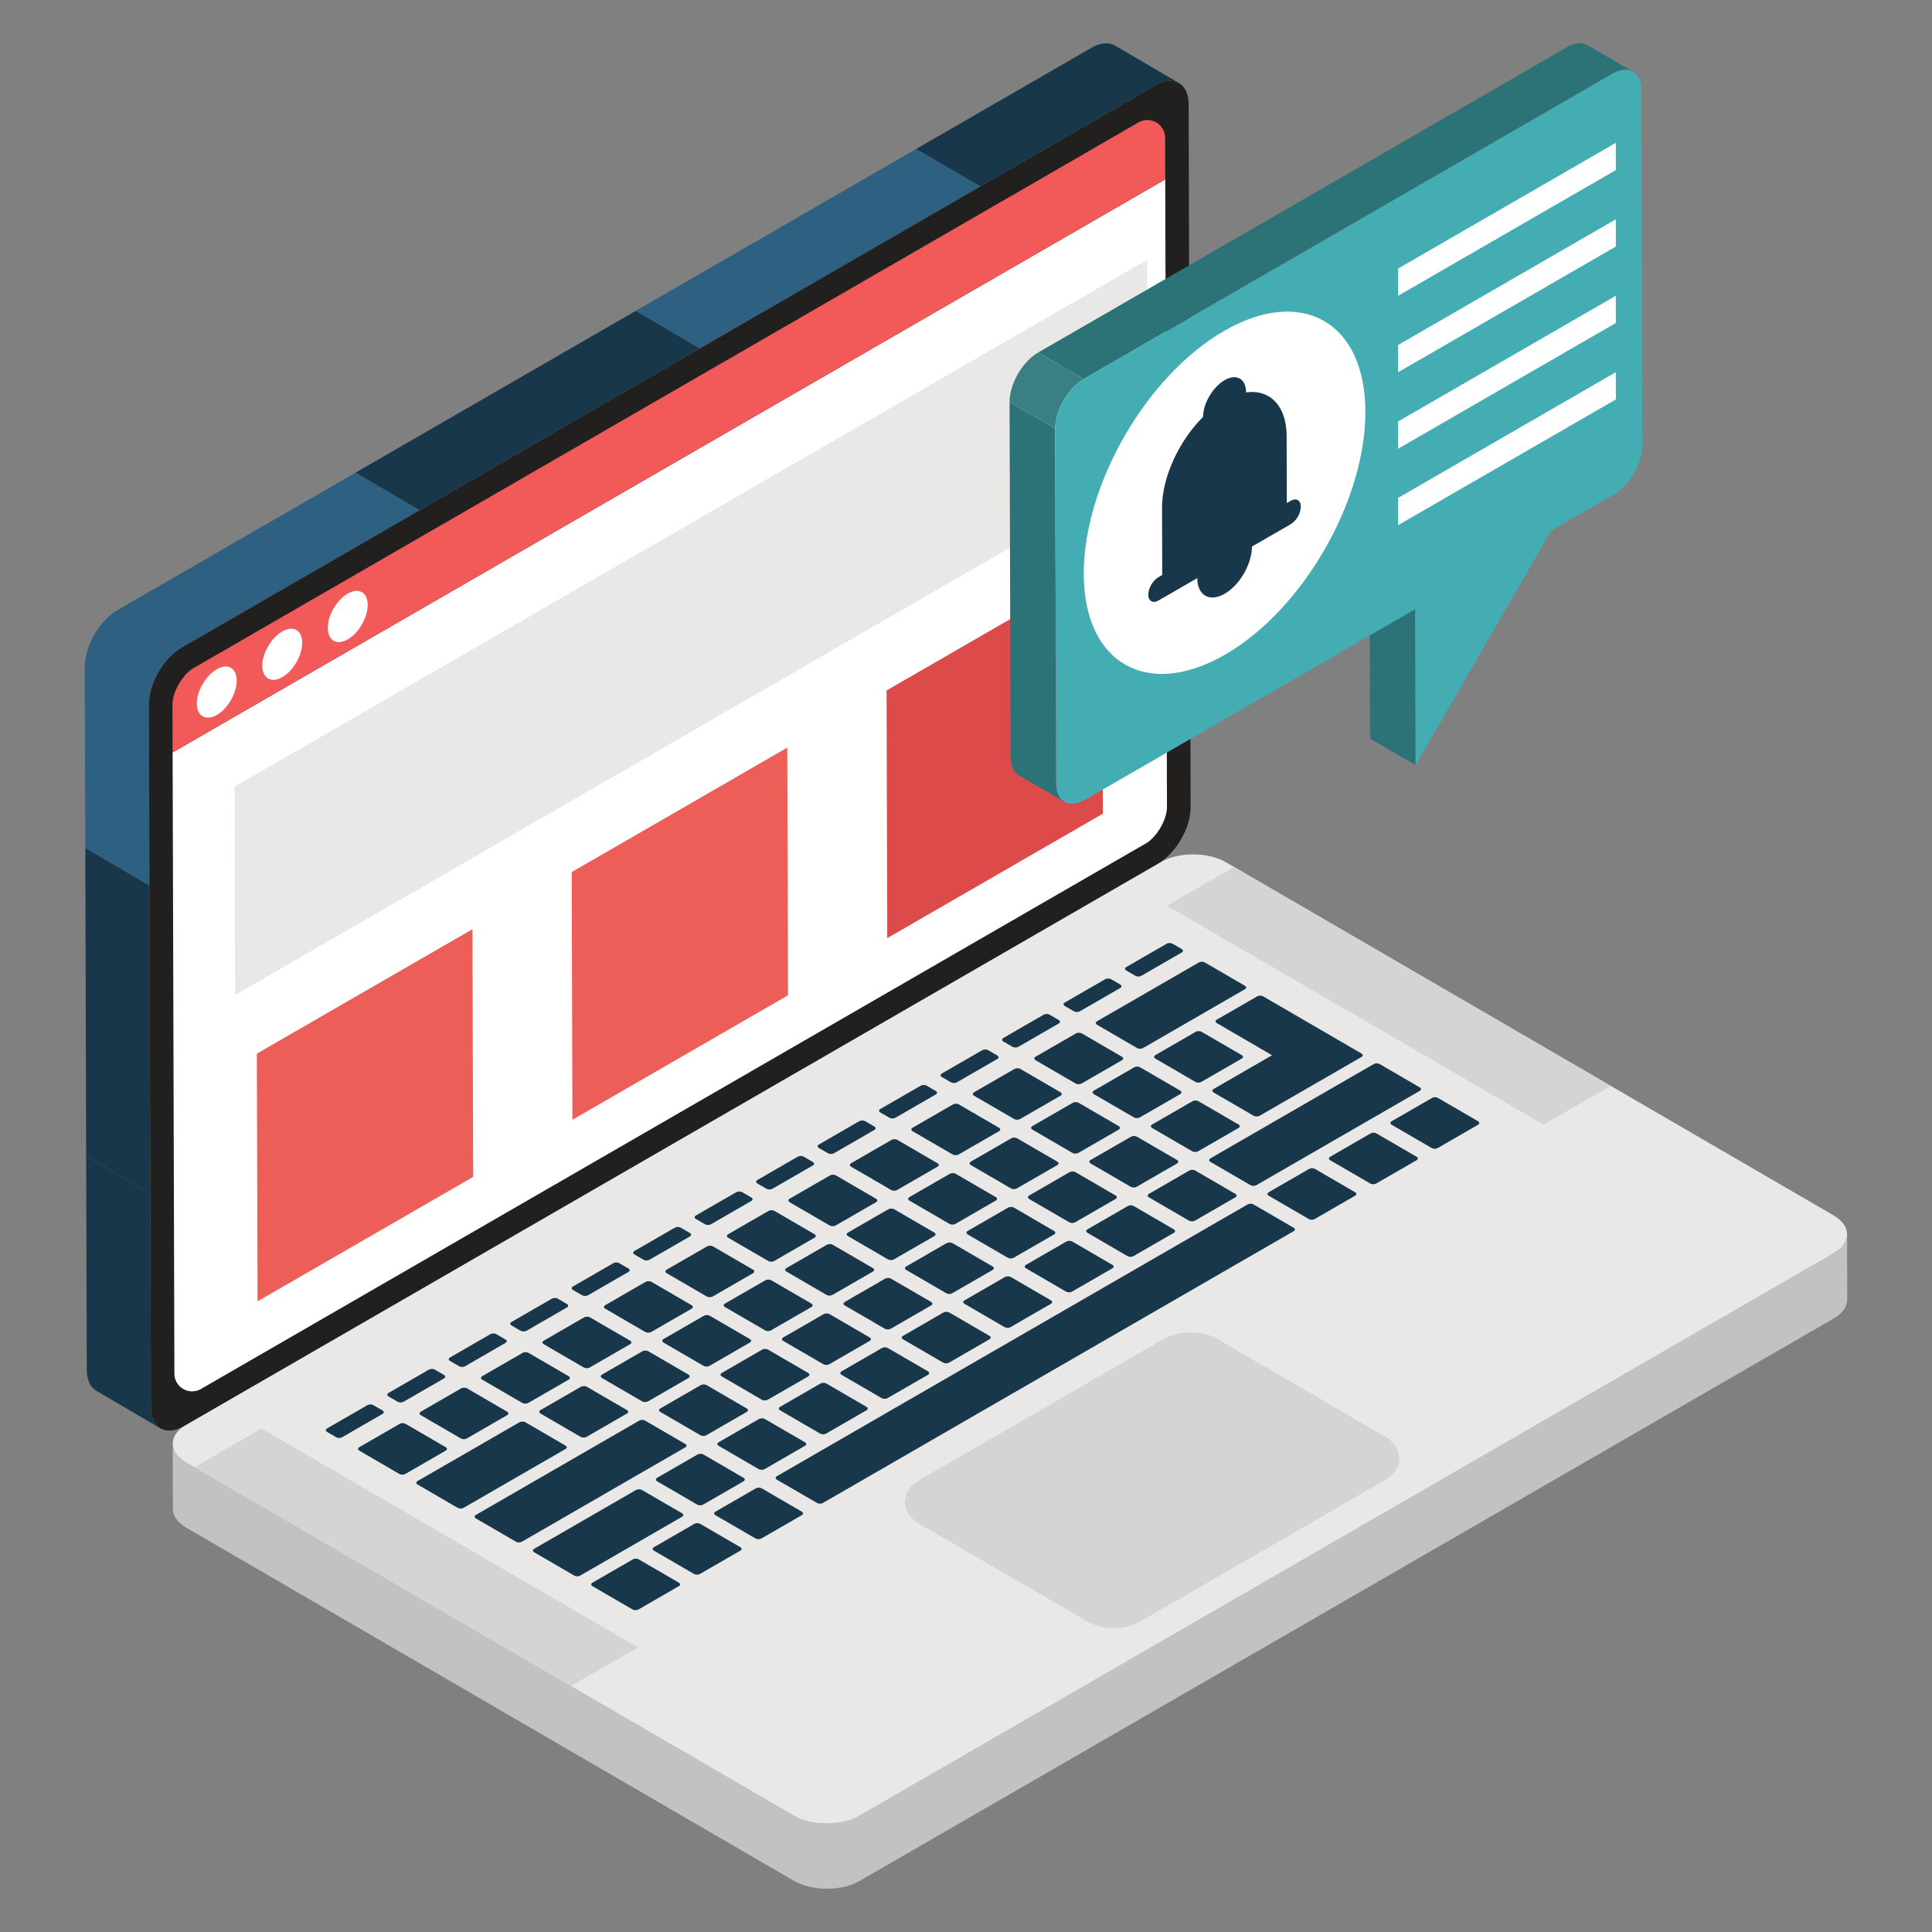 <?xml version="1.0" encoding="UTF-8"?>
<svg xmlns="http://www.w3.org/2000/svg" xmlns:xlink="http://www.w3.org/1999/xlink" xmlns:svgjs="http://svgjs.com/svgjs" version="1.1" width="512" height="512" x="0" y="0" viewBox="0 0 67 67" style="enable-background:new 0 0 512 512" xml:space="preserve" class="">
  <rect x="0" y="0" width="67" height="67" fill="#808080" stroke="none"/>
  <g>
    <path fill="#c4c2c0" d="m5.99 50.065.006 2.26c0 .238.157.476.469.657l21.07 12.245c.627.364 1.648.364 2.279 0l33.771-19.499c.318-.182.476-.423.475-.663l-.005-2.26c0 .24-.159.48-.475.663L29.808 62.966c-.63.364-1.652.364-2.279 0L6.46 50.721c-.312-.181-.468-.419-.469-.656z" data-original="#c4c2c0"></path>
    <path fill="#e9e8e6" d="M6.466 49.4c-.631.365-.634.956-.007 1.321l21.07 12.245c.628.364 1.648.364 2.28 0l33.77-19.498c.632-.365.635-.955.008-1.32l-21.07-12.245c-.628-.364-1.648-.365-2.28 0z" data-original="#e9e8e6" class=""></path>
    <path fill="#19374b" d="m2.988 40.092 2.224 1.303-.03-10.689-2.224-1.303z" data-original="#494846" class=""></path>
    <path fill="#2d6081" d="M4.078 21.155c-.63.364-1.14 1.247-1.138 1.973l.018 6.275 2.224 1.303-.018-6.275c-.002-.725.507-1.609 1.139-1.973l8.25-4.763-2.224-1.304z" data-original="#383736" class=""></path>
    <g fill="#494846">
      <path d="M3.009 47.498c.001.36.128.614.333.733l2.224 1.304c-.205-.119-.333-.373-.333-.733l-.021-7.407-2.224-1.303zM12.329 16.391l2.224 1.304 9.721-5.613-2.224-1.303zM38.663 1.577c-.208-.12-.495-.104-.813.08l-6.08 3.51 2.225 1.303 6.08-3.51c.316-.183.604-.2.812-.08z" fill="#19374b" data-original="#494846" class=""></path>
    </g>
    <path fill="#2d6081" d="m22.05 10.779 2.224 1.303 9.721-5.612-2.224-1.304z" data-original="#383736" class=""></path>
    <path fill="#21201f" d="M40.074 2.96c.631-.364 1.145-.072 1.147.654l.069 24.37c.002.726-.508 1.609-1.14 1.973L6.38 49.455c-.631.365-1.144.072-1.146-.653l-.07-24.37c-.002-.726.508-1.61 1.14-1.974z" data-original="#21201f" class=""></path>
    <path fill="#d6d4d2" d="M55.86 37.658 53.531 39l-13.061-7.59 2.327-1.344zM22.127 57.13 19.8 58.473l-13.061-7.59 2.327-1.343z" data-original="#d6d4d2"></path>
    <path fill="#19374b" d="M35.913 36.646c-.058.034-.058.089 0 .122l1.387.806a.233.233 0 0 0 .21 0l1.397-.806c.058-.033.058-.088 0-.122l-1.386-.806a.233.233 0 0 0-.212 0zM22.9 48.843c-.058.034-.058.088 0 .122l1.387.806a.233.233 0 0 0 .211 0l1.396-.806c.058-.034.058-.088 0-.122l-1.386-.806a.233.233 0 0 0-.211 0zM27.164 46.381c-.058.034-.058.088 0 .122l1.387.806a.233.233 0 0 0 .21 0l1.397-.806c.059-.034.059-.088 0-.122l-1.386-.806a.233.233 0 0 0-.211 0zM18.526 53.71c-.059.034-.059.089 0 .122l1.386.807a.232.232 0 0 0 .211 0l3.528-2.038c.059-.033.06-.088.001-.122l-1.387-.806a.233.233 0 0 0-.211 0zM33.45 45.094c-.059.034-.059.089 0 .122l1.386.806a.233.233 0 0 0 .211 0l1.396-.806c.059-.033.06-.088.001-.122l-1.387-.806a.233.233 0 0 0-.211 0zM31.318 46.325c-.059.034-.059.088 0 .122l1.386.806a.233.233 0 0 0 .211 0l1.397-.806c.058-.034.058-.088 0-.122l-1.387-.806a.233.233 0 0 0-.211 0zM39.06 33.535c-.06.033-.06.088-.001.122l.313.182a.232.232 0 0 0 .211 0l1.396-.806c.058-.034.059-.088 0-.122l-.313-.182a.232.232 0 0 0-.21 0zM36.927 34.766c-.058.033-.058.088 0 .122l.313.182a.232.232 0 0 0 .21 0l1.397-.806c.059-.034.059-.089 0-.123l-.312-.181a.232.232 0 0 0-.211 0zM38.045 35.415c-.058.034-.059.089 0 .123l1.386.806a.232.232 0 0 0 .211 0l3.529-2.038c.058-.033.059-.088 0-.122l-1.387-.806a.232.232 0 0 0-.21 0zM32.664 37.227c-.06.034-.06.089-.001.123l.313.182a.232.232 0 0 0 .211 0l1.396-.806c.059-.034.059-.089 0-.123l-.312-.182a.232.232 0 0 0-.211 0zM40.067 36.59c-.059.034-.059.088 0 .122l1.386.806a.233.233 0 0 0 .211 0l1.396-.806c.059-.034.059-.088 0-.122l-1.386-.806a.233.233 0 0 0-.211 0z" data-original="#494846" class=""></path>
    <path fill="#19374b" d="M42.199 35.36c-.058.033-.059.088 0 .121l1.915 1.114-2.026 1.17c-.058.033-.059.088 0 .122l1.386.806a.232.232 0 0 0 .211 0l3.529-2.037c.058-.034.059-.088 0-.122l-3.408-1.98a.232.232 0 0 0-.21 0zM37.935 37.82c-.059.035-.059.09 0 .123l1.386.806a.233.233 0 0 0 .211 0l1.396-.806c.059-.034.059-.088.001-.122l-1.387-.806a.233.233 0 0 0-.211 0zM33.781 37.877c-.058.034-.058.089 0 .122l1.387.806a.233.233 0 0 0 .21 0L36.776 38c.058-.033.058-.088 0-.122l-1.387-.806a.233.233 0 0 0-.21 0zM48.263 38.883c-.058.034-.058.089 0 .123l1.386.806a.233.233 0 0 0 .212 0l1.396-.806c.058-.034.058-.089 0-.123l-1.387-.806a.233.233 0 0 0-.21 0zM39.956 38.996c-.058.033-.058.088 0 .122l1.387.806a.233.233 0 0 0 .21 0l1.397-.806c.058-.034.058-.089 0-.122l-1.387-.806a.233.233 0 0 0-.21 0zM35.803 39.052c-.059.034-.059.088 0 .122l1.386.806a.233.233 0 0 0 .211 0l1.396-.806c.059-.034.059-.088 0-.122l-1.386-.806a.233.233 0 0 0-.211 0zM46.131 40.114c-.058.034-.058.089 0 .122l1.387.806a.233.233 0 0 0 .21 0l1.397-.806c.058-.033.058-.088 0-.122l-1.387-.806a.233.233 0 0 0-.21 0zM37.824 40.226c-.058.034-.058.09 0 .123l1.387.806a.233.233 0 0 0 .21 0l1.397-.806c.058-.034.058-.089 0-.122l-1.387-.806a.233.233 0 0 0-.21 0zM33.67 40.283c-.058.033-.058.088 0 .122l1.387.806a.233.233 0 0 0 .211 0l1.397-.806c.058-.034.058-.089 0-.122l-1.387-.806a.233.233 0 0 0-.211 0zM44 41.345c-.06.034-.06.089-.001.122l1.387.806a.233.233 0 0 0 .21 0l1.397-.806c.058-.033.058-.088 0-.122l-1.387-.806a.233.233 0 0 0-.21 0zM39.846 41.401c-.059.034-.059.089 0 .123l1.386.806a.233.233 0 0 0 .211 0l1.396-.806c.059-.034.059-.089 0-.123l-1.386-.806a.233.233 0 0 0-.211 0zM35.692 41.457c-.058.034-.058.089 0 .123l1.387.806a.233.233 0 0 0 .21 0l1.397-.806c.058-.034.058-.089 0-.123l-1.387-.806a.233.233 0 0 0-.21 0zM27.385 41.57c-.058.033-.058.088 0 .122l1.387.806a.233.233 0 0 0 .21 0l1.397-.806c.058-.034.059-.089 0-.122l-1.386-.806a.233.233 0 0 0-.212 0zM37.714 42.632c-.059.034-.059.089 0 .122l1.386.806a.233.233 0 0 0 .211 0l1.396-.806c.059-.033.059-.088 0-.122l-1.386-.806a.233.233 0 0 0-.211 0zM33.56 42.688c-.058.034-.058.089 0 .122l1.387.806a.233.233 0 0 0 .21 0l1.397-.805c.058-.034.058-.089 0-.123l-1.386-.806a.233.233 0 0 0-.212 0zM29.407 42.744c-.058.034-.059.089 0 .123l1.386.806a.233.233 0 0 0 .211 0l1.396-.806c.059-.034.06-.089.001-.123l-1.387-.806a.233.233 0 0 0-.211 0zM25.254 42.8c-.06.034-.06.09-.001.123l1.387.806a.233.233 0 0 0 .211 0l1.396-.806c.058-.034.058-.089 0-.122l-1.386-.806a.233.233 0 0 0-.211 0zM35.582 43.863c-.059.034-.059.089 0 .122l1.386.806a.233.233 0 0 0 .211 0l1.396-.806c.059-.033.059-.088.001-.122l-1.387-.806a.233.233 0 0 0-.211 0zM31.428 43.92c-.058.033-.058.088 0 .121l1.387.806a.233.233 0 0 0 .21 0l1.397-.806c.058-.033.059-.088 0-.122l-1.386-.806a.233.233 0 0 0-.212 0zM23.121 44.031c-.058.034-.058.089 0 .123l1.387.806a.233.233 0 0 0 .21 0l1.397-.806c.059-.034.059-.089 0-.123l-1.386-.806a.233.233 0 0 0-.211 0zM29.296 45.15c-.058.034-.058.089 0 .122l1.387.806a.233.233 0 0 0 .211 0l1.396-.806c.058-.033.058-.088 0-.122l-1.387-.806a.233.233 0 0 0-.21 0zM15.608 47.075c-.059.033-.06.088 0 .122l.312.182a.232.232 0 0 0 .211 0l1.396-.806c.059-.034.06-.089 0-.123l-.312-.181a.232.232 0 0 0-.211 0zM18.858 46.493c-.06.034-.06.089-.001.123l1.387.806a.233.233 0 0 0 .211 0l1.396-.806c.059-.034.059-.089 0-.123l-1.386-.806a.233.233 0 0 0-.211 0zM29.186 47.556c-.059.033-.059.088 0 .122l1.386.806a.233.233 0 0 0 .211 0l1.397-.806c.058-.034.058-.089 0-.122l-1.387-.806a.233.233 0 0 0-.21 0zM25.032 47.612c-.058.034-.058.088 0 .122l1.387.806a.233.233 0 0 0 .21 0l1.397-.806c.058-.033.059-.088 0-.122l-1.386-.806a.233.233 0 0 0-.212 0zM13.476 48.305c-.059.034-.059.089 0 .123l.312.182a.232.232 0 0 0 .211 0l1.396-.806c.059-.034.06-.089.001-.123l-.313-.182a.232.232 0 0 0-.211 0zM20.879 47.668c-.059.034-.059.089 0 .122l1.386.806a.233.233 0 0 0 .212 0l1.396-.806c.058-.033.058-.088 0-.122l-1.387-.806a.233.233 0 0 0-.21 0zM16.725 47.724c-.058.034-.058.089 0 .122l1.387.806a.233.233 0 0 0 .21 0l1.397-.806c.059-.033.059-.088 0-.122l-1.386-.806a.233.233 0 0 0-.211 0zM27.054 48.787c-.058.033-.059.088 0 .122l1.386.806a.233.233 0 0 0 .211 0l1.396-.806c.059-.034.06-.089.001-.122l-1.387-.806a.233.233 0 0 0-.211 0zM11.344 49.536c-.059.034-.06.089 0 .123l.312.182a.232.232 0 0 0 .211 0l1.396-.806c.059-.034.06-.089 0-.123l-.312-.182a.232.232 0 0 0-.211 0zM18.747 48.899c-.059.034-.059.088 0 .122l1.386.806a.233.233 0 0 0 .211 0l1.397-.806c.058-.034.058-.088 0-.122l-1.387-.806a.233.233 0 0 0-.21 0zM14.594 48.955c-.059.034-.059.089 0 .122l1.386.806a.233.233 0 0 0 .211 0l1.396-.806c.059-.033.059-.088 0-.122l-1.386-.806a.233.233 0 0 0-.211 0zM24.922 50.017c-.059.034-.059.09 0 .123l1.386.806a.233.233 0 0 0 .212 0l1.396-.806c.058-.034.058-.089 0-.122l-1.387-.806a.233.233 0 0 0-.211 0zM12.462 50.186c-.059.034-.06.089-.001.122l1.387.806a.233.233 0 0 0 .211 0l1.396-.806c.059-.033.059-.088 0-.122l-1.386-.806a.233.233 0 0 0-.211 0zM26.943 51.192c-.058.034-.058.089 0 .122l1.387.806a.232.232 0 0 0 .211 0l16.32-9.422c.058-.033.059-.088 0-.122l-1.387-.806a.233.233 0 0 0-.21 0zM22.79 51.248c-.059.034-.059.089 0 .123l1.386.806a.233.233 0 0 0 .211 0l1.397-.806c.058-.034.058-.089 0-.123l-1.387-.806a.233.233 0 0 0-.21 0zM14.483 51.36c-.058.035-.059.09 0 .123l1.386.806a.232.232 0 0 0 .211 0l3.528-2.037c.059-.034.06-.088.001-.122l-1.387-.806a.232.232 0 0 0-.21 0zM24.811 52.423c-.058.034-.058.089 0 .122l1.387.806a.233.233 0 0 0 .21 0l1.397-.806c.059-.033.059-.088 0-.122l-1.386-.806a.233.233 0 0 0-.211 0zM16.505 52.535c-.06.034-.06.089-.001.123l1.387.806a.232.232 0 0 0 .21 0l5.66-3.268c.06-.034.06-.088.002-.122l-1.387-.806a.233.233 0 0 0-.212 0zM22.68 53.654c-.059.034-.059.089-.001.122l1.387.806a.233.233 0 0 0 .21 0l1.397-.806c.059-.033.059-.088 0-.122l-1.386-.806a.233.233 0 0 0-.212 0zM20.548 54.885c-.06.034-.06.089-.001.122l1.387.806a.233.233 0 0 0 .211 0l1.396-.806c.058-.033.058-.088 0-.122l-1.386-.806a.233.233 0 0 0-.211 0zM41.978 40.17c-.059.034-.059.089-.001.123l1.387.806a.232.232 0 0 0 .21 0l5.661-3.268c.059-.034.059-.088 0-.122l-1.387-.807a.232.232 0 0 0-.21 0zM31.539 41.514c-.059.033-.059.088 0 .122l1.386.806a.233.233 0 0 0 .211 0l1.396-.806c.059-.034.059-.089.001-.122l-1.387-.806a.233.233 0 0 0-.211 0zM27.275 43.975c-.059.034-.059.089 0 .123l1.386.806a.233.233 0 0 0 .212 0l1.396-.806c.058-.034.058-.089 0-.123l-1.387-.806a.233.233 0 0 0-.211 0zM25.143 45.206c-.059.034-.059.089 0 .122l1.386.806a.233.233 0 0 0 .211 0l1.397-.806c.058-.033.058-.088 0-.122L26.75 44.4a.233.233 0 0 0-.21 0zM20.99 45.262c-.059.034-.06.089-.001.123l1.387.806a.233.233 0 0 0 .211 0l1.396-.806c.058-.034.059-.089 0-.123l-1.386-.806a.233.233 0 0 0-.212 0zM23.01 46.437c-.057.034-.058.089 0 .122l1.387.806a.233.233 0 0 0 .211 0l1.396-.806c.059-.033.06-.088.001-.122l-1.387-.806a.233.233 0 0 0-.211 0zM17.74 45.844c-.059.033-.06.088-.001.122l.313.182a.232.232 0 0 0 .211 0l1.396-.806c.059-.034.059-.089 0-.122l-.312-.182a.232.232 0 0 0-.211 0zM19.872 44.613c-.059.033-.06.088-.001.122l.313.182a.233.233 0 0 0 .211 0l1.396-.806c.059-.034.06-.089 0-.122l-.312-.182a.233.233 0 0 0-.211 0zM22.003 43.382c-.058.034-.058.088 0 .122l.313.182a.232.232 0 0 0 .211 0l1.396-.806c.059-.034.06-.088 0-.122l-.312-.182a.232.232 0 0 0-.211 0zM24.136 42.15c-.059.035-.06.09-.001.123l.313.182a.232.232 0 0 0 .211 0l1.396-.806c.059-.034.059-.088 0-.122l-.312-.182a.232.232 0 0 0-.211 0zM26.268 40.92c-.059.034-.06.088-.001.122l.313.182a.233.233 0 0 0 .211 0l1.396-.806c.059-.033.06-.088 0-.122l-.312-.182a.233.233 0 0 0-.211 0zM31.65 39.108c-.06.034-.06.088-.001.122l1.387.806a.233.233 0 0 0 .21 0l1.397-.806c.058-.034.058-.088 0-.122l-1.387-.806a.233.233 0 0 0-.21 0zM29.517 40.339c-.058.033-.058.088 0 .122l1.387.806a.233.233 0 0 0 .21 0l1.397-.806c.059-.034.059-.089 0-.122l-1.386-.806a.233.233 0 0 0-.212 0zM28.4 39.69c-.059.033-.06.087-.001.121l.313.182a.232.232 0 0 0 .211 0l1.396-.806c.059-.033.059-.088 0-.122l-.312-.182a.232.232 0 0 0-.212 0zM30.531 38.458c-.058.034-.058.089 0 .122l.313.182a.232.232 0 0 0 .21 0l1.397-.806c.059-.033.059-.088 0-.122l-.312-.182a.232.232 0 0 0-.211 0zM34.795 35.996c-.058.034-.058.089 0 .123l.313.182a.232.232 0 0 0 .211 0l1.396-.806c.059-.034.059-.089 0-.123l-.312-.182a.232.232 0 0 0-.212 0z" data-original="#494846" class=""></path>
    <path fill="#d6d4d2" d="M48.522 50.58c0 .3-.18.57-.49.75l-8.5 4.91c-.25.14-.57.22-.91.22-.34 0-.66-.08-.9-.22l-5.85-3.4c-.31-.18-.49-.45-.49-.75s.18-.58.5-.76l8.5-4.91c.52-.29 1.29-.29 1.81 0l5.84 3.4c.31.18.49.46.49.76z" data-original="#d6d4d2"></path>
    <path fill="#ffffff" d="M6.048 47.637a.614.614 0 0 0 .923.53l32.103-18.535.003-.002.664-.382c.375-.218.73-.83.728-1.26l-.06-21.766L5.986 26.095z" data-original="#ffffff" class=""></path>
    <path fill="#f25a5a" d="M39.485 4.244 7.239 22.865l-.524.303c-.382.216-.734.83-.734 1.261l.005 1.666L40.409 6.222l-.004-1.445a.616.616 0 0 0-.92-.533z" data-original="#f25a5a" class=""></path>
    <path fill="#ec5e57" d="m8.907 36.54 7.477-4.316.025 8.589-7.477 4.316z" data-original="#81d672" class=""></path>
    <path fill="#ec5e57" d="m19.826 30.243 7.477-4.317.024 8.59-7.476 4.316z" data-original="#b5e5f4" class=""></path>
    <path fill="#dd4a4a" d="m30.745 23.945 7.477-4.316.024 8.589-7.477 4.316z" data-original="#dd4a4a" class=""></path>
    <path fill="#e9e8e6" d="M8.133 27.281 39.781 9.01l.02 7.225L8.154 34.507z" data-original="#e9e8e6" class=""></path>
    <path fill="#2c7378" d="m49.093 26.536-1.58-.92-.016-5.409 1.58.919z" data-original="#00649b" class=""></path>
    <path fill="#2c7378" d="m55.049 1.567 1.58.918c-.18-.105-.43-.09-.708.07l-1.58-.918c.277-.16.527-.175.708-.07z" data-original="#3f9ae0" class=""></path>
    <path fill="#2c7378" d="m36.916 27.807-1.58-.918c-.178-.104-.289-.323-.29-.634l1.581.918c0 .312.111.53.29.634z" data-original="#006cb5" class=""></path>
    <path fill="#2c7378" d="m36.627 27.173-1.58-.918-.036-12.313 1.581.919z" data-original="#3f9ae0" class=""></path>
    <path fill="#2c7378" d="m37.584 13.143-1.58-.919L54.34 1.637l1.58.919z" data-original="#006cb5" class=""></path>
    <path fill="#397f83" d="m36.592 14.86-1.58-.918c-.002-.633.444-1.402.991-1.718l1.581.919c-.548.316-.994 1.084-.992 1.718z" data-original="#005e87" class=""></path>
    <path fill="#44adb3" d="M55.92 2.556c.552-.318.998-.065 1 .569l.034 12.312c.002.63-.44 1.396-.992 1.714l-2.17 1.253-4.699 8.132-.015-5.41-11.453 6.612c-.547.316-.996.065-.998-.565l-.035-12.312c-.002-.634.444-1.402.992-1.718z" data-original="#0074d1" class=""></path>
    <path fill="#ffffff" d="M42.454 11.474c2.692-1.555 4.887-.304 4.896 2.796.009 3.1-2.172 6.877-4.864 8.431-2.699 1.558-4.893.308-4.902-2.793-.009-3.1 2.172-6.877 4.87-8.434z" data-original="#ffffff" class=""></path>
    <path fill="#19374b" d="M42.47 13.183c.407-.235.743-.05.744.424.001.474-.332 1.052-.739 1.287-.413.238-.754.05-.755-.424-.002-.474.338-1.048.75-1.287z" data-original="#ddb040" class=""></path>
    <path fill="#19374b" d="M42.453 13.89c.597-.344 1.136-.377 1.53-.153.39.223.635.707.636 1.388l.007 2.32.13-.075c.195-.112.354-.023.355.2a.775.775 0 0 1-.352.61l-1.344.775c.001.601-.42 1.333-.943 1.635-.523.302-.949.06-.95-.542l-1.345.776c-.194.112-.353.024-.354-.201 0-.223.158-.495.352-.607l.13-.076-.006-2.32c-.004-1.367.96-3.04 2.154-3.73z" data-original="#ffd651" class=""></path>
    <path fill="#ffffff" d="m56.034 4.954.003.944-7.55 4.359-.003-.944zM56.034 7.606l.003.943-7.55 4.359-.003-.943zM56.034 10.257l.003.943-7.55 4.36-.003-.944zM56.034 12.908l.003.943-7.55 4.36-.003-.944z" data-original="#ffffff" class=""></path>
    <g fill="#fff">
      <path d="M7.52 23.208c.376-.218.687-.047.688.392.001.44-.307.974-.684 1.192-.382.22-.698.046-.7-.393 0-.439.313-.97.695-1.191zM9.786 21.9c.382-.222.693-.05.694.389.001.439-.307.974-.69 1.194-.382.22-.692.044-.694-.395 0-.44.308-.968.69-1.189zM12.058 20.587c.382-.22.693-.049.694.39.001.44-.308.974-.69 1.195-.382.22-.693.043-.694-.396-.001-.44.308-.968.69-1.189z" fill="#ffffff" data-original="#ffffff" class=""></path>
    </g>
  </g>
</svg>

